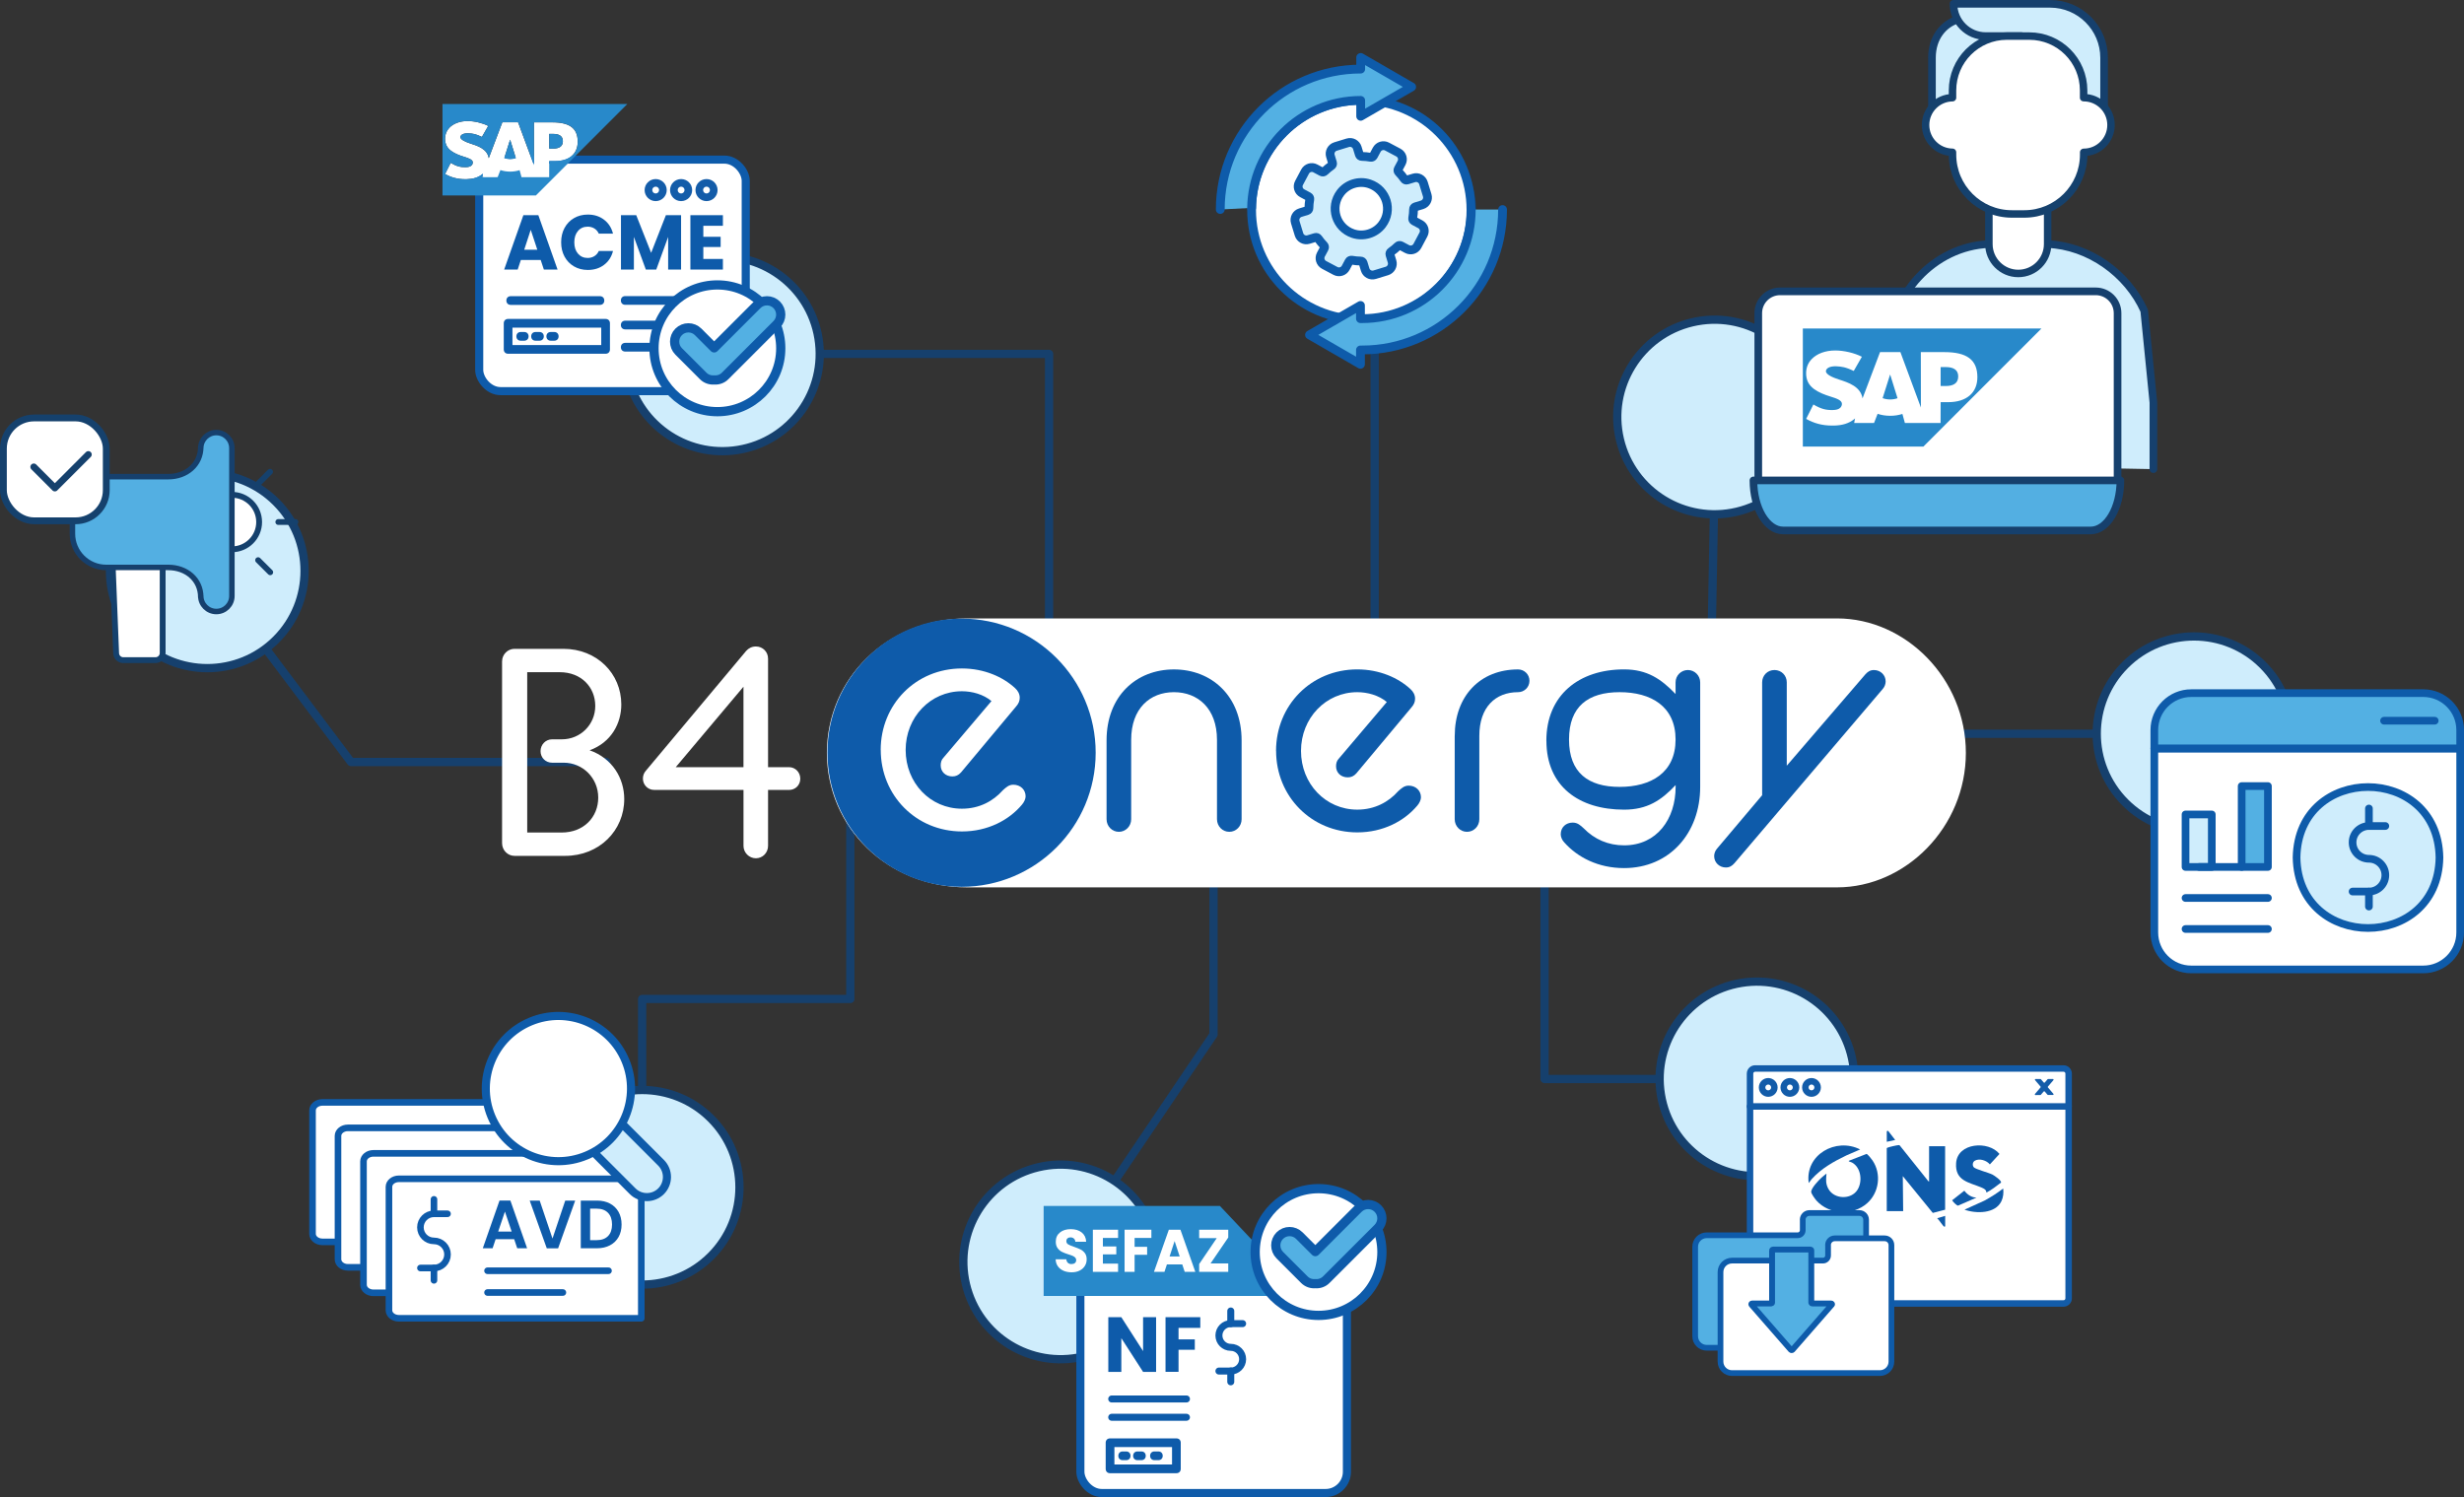 <svg xmlns="http://www.w3.org/2000/svg" id="Layer_2" viewBox="0 0 870.87 529.16"><rect x="0" y="0" width="870.87" height="529.16" fill="#333333" stroke="none"/><g id="Layer_1-2"><polyline points="545.9 309.12 545.9 381.39 603.04 381.39" style="fill:none; stroke:#16406d; stroke-linecap:round; stroke-linejoin:round; stroke-width:2.92px;"></polyline><line x1="641.36" y1="259.35" x2="757.54" y2="259.35" style="fill:#cfedfc; stroke:#16406d; stroke-linecap:round; stroke-linejoin:round; stroke-width:2.92px;"></line><line x1="606" y1="168.29" x2="605.08" y2="218.44" style="fill:none; stroke:#16406d; stroke-linecap:round; stroke-linejoin:round; stroke-width:2.92px;"></line><line x1="485.86" y1="249.6" x2="485.86" y2="92.74" style="fill:none; stroke:#16406d; stroke-linecap:round; stroke-linejoin:round; stroke-width:2.92px;"></line><polyline points="370.78 259.6 370.78 125.09 273.25 125.09" style="fill:none; stroke:#16406d; stroke-linecap:round; stroke-linejoin:round; stroke-width:2.92px;"></polyline><polyline points="214.25 269.35 124.05 269.35 73.26 201.78" style="fill:none; stroke:#16406d; stroke-linecap:round; stroke-linejoin:round; stroke-width:2.92px;"></polyline><polyline points="428.91 299.12 428.91 365.66 374.89 445.67" style="fill:none; stroke:#16406d; stroke-linecap:round; stroke-linejoin:round; stroke-width:2.92px;"></polyline><polyline points="300.53 287.7 300.53 353.1 226.96 353.1 226.96 421.77" style="fill:none; stroke:#16406d; stroke-linecap:round; stroke-linejoin:round; stroke-width:2.92px;"></polyline><circle cx="620.95" cy="381.39" r="34.39" transform="translate(-53.07 104.39) rotate(-9.22)" style="fill:#cfedfc; stroke:#16406d; stroke-linecap:round; stroke-linejoin:round; stroke-width:2.92px;"></circle><circle cx="226.96" cy="419.67" r="34.39" transform="translate(-230.27 283.4) rotate(-45)" style="fill:#cfedfc; stroke:#16406d; stroke-linecap:round; stroke-linejoin:round; stroke-width:2.92px;"></circle><circle cx="374.89" cy="446.03" r="34.39" transform="translate(-92.45 98.06) rotate(-13.28)" style="fill:#cfedfc; stroke:#16406d; stroke-linecap:round; stroke-linejoin:round; stroke-width:2.92px;"></circle><circle cx="775.45" cy="259.35" r="34.39" transform="translate(43.74 624.29) rotate(-45)" style="fill:#cfedfc; stroke:#16406d; stroke-linecap:round; stroke-linejoin:round; stroke-width:2.92px;"></circle><circle cx="73.26" cy="201.78" r="34.39" transform="translate(-121.22 110.9) rotate(-45)" style="fill:#cfedfc; stroke:#16406d; stroke-linecap:round; stroke-linejoin:round; stroke-width:2.92px;"></circle><circle cx="606" cy="147.37" r="34.39" transform="translate(-17.65 143.17) rotate(-13.28)" style="fill:#cfedfc; stroke:#16406d; stroke-linecap:round; stroke-linejoin:round; stroke-width:2.92px;"></circle><circle cx="485.86" cy="74.83" r="34.39" style="fill:#cfedfc; stroke:#16406d; stroke-linecap:round; stroke-linejoin:round; stroke-width:2.92px;"></circle><circle cx="255.33" cy="125.09" r="34.39" transform="translate(-16.74 42.52) rotate(-9.22)" style="fill:#cfedfc; stroke:#16406d; stroke-linecap:round; stroke-linejoin:round; stroke-width:2.92px;"></circle><rect x="381.85" y="445.9" width="94.2" height="81.83" rx="7.53" ry="7.53" style="fill:#fff; stroke:#0e5baa; stroke-linecap:round; stroke-linejoin:round; stroke-width:2.86px;"></rect><path d="M408.61,484.92h-4.6l-7.69-11.92v11.92h-4.6v-19.33h4.6l7.69,11.98v-11.98h4.6v19.33Z" style="fill:#0e5baa;"></path><path d="M424.23,465.59v3.77h-7.69v4.07h5.75v3.66h-5.75v7.82h-4.6v-19.33h12.28Z" style="fill:#0e5baa;"></path><line x1="392.92" y1="494.49" x2="419.34" y2="494.49" style="fill:#fff; stroke:#0e5baa; stroke-linecap:round; stroke-linejoin:round; stroke-width:2.47px;"></line><line x1="392.92" y1="500.96" x2="419.34" y2="500.96" style="fill:#fff; stroke:#0e5baa; stroke-linecap:round; stroke-linejoin:round; stroke-width:2.47px;"></line><path d="M439.19,467.86h-4.19c-2.31,0-4.19,1.87-4.19,4.19s1.88,4.19,4.19,4.19,4.19,1.87,4.19,4.19-1.88,4.19-4.19,4.19h-4.19" style="fill:none; stroke:#0e5baa; stroke-linecap:round; stroke-linejoin:round; stroke-width:2.47px;"></path><line x1="435" y1="488.43" x2="435" y2="484.61" style="fill:#fff; stroke:#0e5baa; stroke-linecap:round; stroke-linejoin:round; stroke-width:2.47px;"></line><line x1="435" y1="467.87" x2="435" y2="463.39" style="fill:#fff; stroke:#0e5baa; stroke-linecap:round; stroke-linejoin:round; stroke-width:2.47px;"></line><path d="M415.78,520.73h-23.45c-.92,0-1.54-.62-1.54-1.54v-9.23c0-.92.62-1.54,1.54-1.54h23.45c.92,0,1.54.62,1.54,1.54v9.23c0,.92-.62,1.54-1.54,1.54h0ZM393.87,517.65h20.37v-6.15h-20.37v6.15Z" style="fill:#0e5baa;"></path><path d="M398.03,516.12h-1.23c-.92,0-1.54-.62-1.54-1.54s.62-1.54,1.54-1.54h1.23c.92,0,1.54.62,1.54,1.54s-.62,1.54-1.54,1.54Z" style="fill:#0e5baa;"></path><path d="M403.41,516.12h-1.38c-.92,0-1.54-.62-1.54-1.54s.62-1.54,1.54-1.54h1.38c.92,0,1.54.62,1.54,1.54s-.62,1.54-1.54,1.54Z" style="fill:#0e5baa;"></path><path d="M409.41,516.12h-1.38c-.92,0-1.54-.62-1.54-1.54s.62-1.54,1.54-1.54h1.38c.92,0,1.54.62,1.54,1.54s-.62,1.54-1.54,1.54Z" style="fill:#0e5baa;"></path><polygon points="461.18 458.08 368.86 458.08 368.86 426.26 431.16 426.26 461.18 458.08" style="fill:#2889ca; fill-rule:evenodd;"></polygon><path d="M375.92,449.18c-.84-.35-1.52-.88-2.02-1.57-.5-.69-.77-1.53-.8-2.5h3.77c.06.55.24.97.56,1.26.32.29.73.44,1.24.44s.94-.12,1.24-.37.46-.59.46-1.03c0-.37-.12-.67-.36-.91-.24-.24-.54-.44-.89-.59-.35-.16-.85-.33-1.5-.53-.94-.3-1.71-.59-2.3-.89-.59-.3-1.11-.74-1.53-1.32-.43-.58-.64-1.34-.64-2.27,0-1.39.49-2.47,1.47-3.26.98-.79,2.26-1.18,3.83-1.18s2.89.39,3.87,1.18c.98.79,1.51,1.88,1.57,3.28h-3.83c-.03-.48-.2-.86-.52-1.14-.32-.28-.73-.41-1.22-.41-.43,0-.77.12-1.04.35-.26.23-.39.57-.39,1.01,0,.48.22.86.66,1.12.44.27,1.13.56,2.07.87.94.33,1.7.64,2.29.93s1.09.73,1.52,1.29c.43.57.64,1.3.64,2.19s-.21,1.62-.63,2.31c-.42.69-1.03,1.25-1.83,1.66-.8.41-1.75.62-2.84.62s-2.02-.18-2.86-.53Z" style="fill:#fff;"></path><path d="M389.8,437.57v3.01h4.74v2.8h-4.74v3.27h5.37v2.91h-8.91v-14.9h8.91v2.91h-5.37Z" style="fill:#fff;"></path><path d="M406.94,434.66v2.91h-5.93v3.14h4.43v2.82h-4.43v6.03h-3.54v-14.9h9.47Z" style="fill:#fff;"></path><path d="M417.86,446.93h-5.43l-.87,2.63h-3.71l5.26-14.9h4.1l5.26,14.9h-3.75l-.87-2.63ZM416.95,444.13l-1.8-5.45-1.78,5.45h3.58Z" style="fill:#fff;"></path><path d="M427.85,446.59h6.26v2.97h-10.28v-2.76l6.22-9.17h-6.22v-2.97h10.28v2.76l-6.26,9.17Z" style="fill:#fff;"></path><circle cx="466.02" cy="442.55" r="22.4" style="fill:#fff; stroke:#0e5baa; stroke-linecap:round; stroke-linejoin:round; stroke-width:3.26px;"></circle><path d="M486.99,427.19h0c-1.91-1.91-4.99-1.91-6.9,0l-15.21,15.21-5.65-5.65c-1.91-1.91-4.99-1.91-6.9,0-1.9,1.9-1.9,4.99,0,6.9l8.69,8.69c1.06,1.06,2.48,1.51,3.86,1.39,1.38.12,2.8-.33,3.86-1.39l18.25-18.25c1.9-1.91,1.9-4.99,0-6.9Z" style="fill:#53b0e3; stroke:#0e5baa; stroke-linecap:round; stroke-linejoin:round; stroke-width:3.26px;"></path><path d="M199.65,438.96h-85.69c-1.93,0-3.5-1.27-3.5-2.84v-43.62c0-1.57,1.57-2.84,3.5-2.84h82.19c1.93,0,3.5,1.27,3.5,2.84v46.46Z" style="fill:#fff; stroke:#0e5baa; stroke-linecap:round; stroke-linejoin:round; stroke-width:2.33px;"></path><path d="M208.65,447.96h-85.69c-1.93,0-3.5-1.27-3.5-2.84v-43.62c0-1.57,1.57-2.84,3.5-2.84h82.19c1.93,0,3.5,1.27,3.5,2.84v46.46Z" style="fill:#fff; stroke:#0e5baa; stroke-linecap:round; stroke-linejoin:round; stroke-width:2.33px;"></path><path d="M217.66,456.97h-85.69c-1.93,0-3.5-1.27-3.5-2.84v-43.62c0-1.57,1.57-2.84,3.5-2.84h82.19c1.93,0,3.5,1.27,3.5,2.84v46.46Z" style="fill:#fff; stroke:#0e5baa; stroke-linecap:round; stroke-linejoin:round; stroke-width:2.33px;"></path><path d="M226.66,465.97h-85.69c-1.93,0-3.5-1.27-3.5-2.84v-43.62c0-1.57,1.57-2.84,3.5-2.84h82.19c1.93,0,3.5,1.27,3.5,2.84v46.46Z" style="fill:#fff; stroke:#0e5baa; stroke-linecap:round; stroke-linejoin:round; stroke-width:2.33px;"></path><path d="M172.31,449.17h42.76" style="fill:none; stroke:#0e5baa; stroke-linecap:round; stroke-linejoin:round; stroke-width:2.33px;"></path><path d="M172.31,456.86h26.63" style="fill:none; stroke:#0e5baa; stroke-linecap:round; stroke-linejoin:round; stroke-width:2.33px;"></path><path d="M158.17,429.04h-4.79c-2.64,0-4.79,2.14-4.79,4.79s2.14,4.79,4.79,4.79,4.79,2.14,4.79,4.79-2.14,4.79-4.79,4.79h-4.79" style="fill:none; stroke:#0e5baa; stroke-linecap:round; stroke-linejoin:round; stroke-width:2.33px;"></path><line x1="153.38" y1="452.56" x2="153.38" y2="448.19" style="fill:none; stroke:#0e5baa; stroke-linecap:round; stroke-linejoin:round; stroke-width:2.33px;"></line><line x1="153.38" y1="429.04" x2="153.38" y2="423.93" style="fill:none; stroke:#0e5baa; stroke-linecap:round; stroke-linejoin:round; stroke-width:2.33px;"></line><path d="M181.73,438.01h-6.55l-1.08,3.21h-3.46l5.91-16.87h3.84l5.91,16.87h-3.49l-1.08-3.21ZM180.84,435.31l-2.38-7.05-2.38,7.05h4.76Z" style="fill:#0e5baa;"></path><path d="M203.29,424.38l-6.03,16.85h-4.01l-6.03-16.85h3.53l4.52,13.4,4.5-13.4h3.51Z" style="fill:#0e5baa;"></path><path d="M215.58,425.41c1.31.69,2.32,1.68,3.04,2.96.71,1.28,1.07,2.76,1.07,4.45s-.36,3.17-1.07,4.43c-.71,1.26-1.73,2.24-3.04,2.93s-2.83,1.04-4.56,1.04h-5.75v-16.85h5.75c1.73,0,3.25.35,4.56,1.04ZM214.91,436.9c.94-.97,1.41-2.33,1.41-4.08s-.47-3.13-1.41-4.11c-.94-.99-2.28-1.49-4.01-1.49h-2.33v11.13h2.33c1.73,0,3.06-.48,4.01-1.45Z" style="fill:#0e5baa;"></path><path d="M200.88,398.34l10.05-10.05,22.72,22.72c2.77,2.77,2.77,7.27,0,10.05h0c-2.77,2.77-7.27,2.77-10.05,0l-22.72-22.72Z" style="fill:#cfedfc; stroke:#0e5baa; stroke-linecap:round; stroke-linejoin:round; stroke-width:2.86px;"></path><circle cx="197.36" cy="384.77" r="25.66" transform="translate(-132.22 104.82) rotate(-22.5)" style="fill:#fff; stroke:#0e5baa; stroke-linecap:round; stroke-linejoin:round; stroke-width:2.86px;"></circle><circle cx="481.13" cy="74.21" r="38.77" style="fill:#fff; stroke:#0e5baa; stroke-linecap:round; stroke-linejoin:round; stroke-width:3.11px;"></circle><path d="M520,74.06c0,5.32-1.08,10.39-3.04,15-1.95,4.61-4.78,8.77-8.27,12.26-3.49,3.49-7.65,6.32-12.26,8.27-4.61,1.95-9.68,3.04-15,3.04-.26,0-.34,0-.59,0v-4.66l-18.01,10.4,18.01,10.4v-5.07h.59c6.85,0,13.38-1.39,19.32-3.9,5.94-2.51,11.28-6.15,15.77-10.64,4.49-4.49,8.12-9.84,10.64-15.77,2.51-5.94,3.9-12.47,3.9-19.32" style="fill:#53b0e3; stroke:#0e5baa; stroke-linecap:round; stroke-linejoin:round; stroke-width:3.11px;"></path><path d="M442.36,73.48c.08-5.1,1.15-9.97,3.03-14.42,1.95-4.61,4.78-8.77,8.27-12.26,3.49-3.49,7.65-6.32,12.26-8.27,4.61-1.95,9.68-3.04,15-3.04v5.62l18.01-10.4-18.01-10.4v4.11c-6.85,0-13.38,1.39-19.32,3.9-5.94,2.51-11.28,6.15-15.77,10.64-4.49,4.49-8.12,9.84-10.64,15.77-2.51,5.94-3.9,12.47-3.9,19.32" style="fill:#53b0e3; stroke:#0e5baa; stroke-linecap:round; stroke-linejoin:round; stroke-width:3.11px;"></path><path d="M461.26,60.65l-2.13,4.01c-.7,1.31-.2,2.94,1.12,3.64l2.21,1.18c.35.19.53.58.46.97-.19,1.04-.29,2.08-.3,3.12,0,.4-.25.75-.64.87l-2.4.73c-1.42.44-2.22,1.94-1.79,3.36l1.33,4.35c.44,1.42,1.94,2.22,3.36,1.79l2.4-.73c.38-.12.79.03,1.01.36.59.86,1.26,1.66,1.99,2.42.28.29.35.71.16,1.06l-1.18,2.21c-.7,1.31-.2,2.94,1.12,3.64l4.01,2.13c1.31.7,2.94.2,3.64-1.12l1.18-2.21c.19-.35.58-.53.97-.46,1.04.19,2.08.29,3.12.3.4,0,.75.25.87.64l.73,2.4c.44,1.42,1.94,2.22,3.36,1.79l4.35-1.33c1.42-.44,2.22-1.94,1.79-3.36l-.73-2.4c-.12-.38.03-.79.36-1.01.86-.59,1.66-1.26,2.42-1.99.29-.28.71-.35,1.06-.16l2.21,1.18c1.31.7,2.94.2,3.64-1.12l2.13-4.01c.7-1.31.2-2.94-1.12-3.64l-2.21-1.18c-.35-.19-.53-.58-.46-.97.19-1.04.29-2.08.3-3.12,0-.4.25-.75.64-.87l2.4-.73c1.42-.44,2.22-1.94,1.79-3.36l-1.33-4.35c-.44-1.42-1.94-2.22-3.36-1.79l-2.4.73c-.38.12-.79-.03-1.01-.36-.59-.86-1.26-1.66-1.99-2.42-.28-.29-.35-.71-.16-1.06l1.18-2.21c.7-1.31.2-2.94-1.12-3.64l-4.01-2.13c-1.31-.7-2.94-.2-3.64,1.12l-1.18,2.21c-.19.35-.58.53-.97.46-1.04-.19-2.08-.29-3.12-.3-.4,0-.75-.25-.87-.64l-.73-2.4c-.44-1.42-1.94-2.22-3.36-1.79l-4.35,1.33c-1.42.44-2.22,1.94-1.79,3.36l.73,2.4c.12.38-.03.79-.36,1.01-.86.59-1.66,1.26-2.42,1.99-.29.28-.71.35-1.06.16l-2.21-1.18c-1.31-.7-2.94-.2-3.64,1.12Z" style="fill:#cfedfc; stroke:#0e5baa; stroke-linecap:round; stroke-linejoin:round; stroke-width:3.11px;"></path><path d="M484.02,64.98c6.08,2.05,8.32,9.35,4.43,14.46-2.36,3.09-6.54,4.37-10.22,3.13-6.08-2.05-8.32-9.35-4.43-14.46,2.36-3.09,6.54-4.37,10.22-3.13Z" style="fill:#fff; stroke:#0e5baa; stroke-linecap:round; stroke-linejoin:round; stroke-width:3.11px;"></path><path d="M57.49,195.52v35.3c0,1.39-1.13,2.52-2.52,2.52h-11.4c-1.31,0-2.4-1.01-2.51-2.31l-1.41-35.53" style="fill:#fff; stroke:#15416d; stroke-linecap:round; stroke-linejoin:round; stroke-width:2.06px;"></path><path d="M81.96,174.9c5.32,0,9.63,4.31,9.63,9.63s-4.31,9.63-9.63,9.63" style="fill:#fff; stroke:#15416d; stroke-linecap:round; stroke-linejoin:round; stroke-width:2.06px;"></path><line x1="98.37" y1="184.51" x2="104.41" y2="184.5" style="fill:none; stroke:#15416d; stroke-linecap:round; stroke-linejoin:round; stroke-width:2.06px;"></line><line x1="91.23" y1="198" x2="95.51" y2="202.27" style="fill:none; stroke:#15416d; stroke-linecap:round; stroke-linejoin:round; stroke-width:2.06px;"></line><line x1="95.45" y1="166.76" x2="91.18" y2="171.04" style="fill:none; stroke:#15416d; stroke-linecap:round; stroke-linejoin:round; stroke-width:2.06px;"></line><path d="M76.46,152.9c-3.04,0-5.5,2.46-5.5,5.5v-.46c0,6.33-5.13,10.54-11.46,10.54h-21.98c-6.58,0-11.92,5.34-11.92,11.92v8.25c0,6.58,5.34,11.92,11.92,11.92h21.98c6.33,0,11.46,4.21,11.46,10.54v-.46c0,3.04,2.46,5.5,5.5,5.5s5.5-2.46,5.5-5.5v-52.25c0-3.04-2.46-5.5-5.5-5.5Z" style="fill:#53afe2; stroke:#16406d; stroke-linecap:round; stroke-linejoin:round; stroke-width:1.94px;"></path><rect x="1.2" y="147.73" width="36.36" height="36.36" rx="10.84" ry="10.84" style="fill:#fff; stroke:#15416d; stroke-linecap:round; stroke-linejoin:round; stroke-width:2.41px;"></rect><polyline points="11.94 165.04 19.39 172.49 31.22 160.66" style="fill:#fff; stroke:#15416d; stroke-linecap:round; stroke-linejoin:round; stroke-width:2.41px;"></polyline><rect x="169.37" y="56.42" width="94.2" height="81.83" rx="7.53" ry="7.53" style="fill:#fff; stroke:#0e5baa; stroke-linecap:round; stroke-linejoin:round; stroke-width:2.86px;"></rect><path d="M212.04,107.77h-31.53c-.92,0-1.54-.62-1.54-1.54s.62-1.54,1.54-1.54h31.53c.92,0,1.54.62,1.54,1.54s-.62,1.54-1.54,1.54Z" style="fill:#0e5baa;"></path><path d="M214.04,125.04h-34.45c-.92,0-1.54-.62-1.54-1.54v-9.23c0-.92.62-1.54,1.54-1.54h34.45c.92,0,1.54.62,1.54,1.54v9.23c0,.92-.62,1.54-1.54,1.54h0ZM181.12,121.97h31.38v-6.15h-31.38v6.15Z" style="fill:#0e5baa;"></path><path d="M249.28,107.74h-28.3c-.92,0-1.54-.62-1.54-1.54s.62-1.54,1.54-1.54h28.3c.92,0,1.54.62,1.54,1.54s-.62,1.54-1.54,1.54h0Z" style="fill:#0e5baa;"></path><path d="M249.28,116.43h-28.3c-.92,0-1.54-.62-1.54-1.54s.62-1.54,1.54-1.54h28.3c.92,0,1.54.62,1.54,1.54s-.62,1.54-1.54,1.54h0Z" style="fill:#0e5baa;"></path><path d="M249.28,124.27h-28.3c-.92,0-1.54-.62-1.54-1.54s.62-1.54,1.54-1.54h28.3c.92,0,1.54.62,1.54,1.54s-.62,1.54-1.54,1.54h0Z" style="fill:#0e5baa;"></path><path d="M185.28,120.43h-1.23c-.92,0-1.54-.62-1.54-1.54s.62-1.54,1.54-1.54h1.23c.92,0,1.54.62,1.54,1.54s-.62,1.54-1.54,1.54Z" style="fill:#0e5baa;"></path><path d="M190.66,120.43h-1.38c-.92,0-1.54-.62-1.54-1.54s.62-1.54,1.54-1.54h1.38c.92,0,1.54.62,1.54,1.54s-.62,1.54-1.54,1.54Z" style="fill:#0e5baa;"></path><path d="M195.89,120.43h-1.23c-.92,0-1.54-.62-1.54-1.54s.62-1.54,1.54-1.54h1.23c.92,0,1.54.62,1.54,1.54s-.62,1.54-1.54,1.54Z" style="fill:#0e5baa;"></path><path d="M191.09,91.89h-7l-1.12,3.39h-4.78l6.79-19.22h5.29l6.79,19.22h-4.84l-1.12-3.39ZM189.91,88.27l-2.33-7.04-2.3,7.04h4.62Z" style="fill:#0e5baa;"></path><path d="M199.53,80.57c.8-1.49,1.92-2.65,3.35-3.48,1.43-.83,3.06-1.25,4.88-1.25,2.23,0,4.13.6,5.72,1.81,1.59,1.2,2.65,2.85,3.18,4.93h-5.02c-.37-.8-.9-1.41-1.59-1.83-.69-.42-1.47-.63-2.34-.63-1.41,0-2.55.5-3.42,1.51-.87,1-1.31,2.35-1.31,4.02s.44,3.02,1.31,4.02c.87,1,2.01,1.51,3.42,1.51.87,0,1.65-.21,2.34-.63.69-.42,1.22-1.03,1.59-1.83h5.02c-.53,2.08-1.59,3.72-3.18,4.91-1.59,1.2-3.49,1.79-5.72,1.79-1.82,0-3.44-.41-4.88-1.25-1.43-.83-2.55-1.99-3.35-3.46-.8-1.48-1.2-3.17-1.2-5.07s.4-3.59,1.2-5.08Z" style="fill:#0e5baa;"></path><path d="M240.72,76.06v19.22h-4.57v-11.53l-4.2,11.53h-3.69l-4.22-11.55v11.55h-4.57v-19.22h5.4l5.27,13.31,5.21-13.31h5.37Z" style="fill:#0e5baa;"></path><path d="M248.58,79.81v3.89h6.12v3.61h-6.12v4.22h6.92v3.75h-11.49v-19.22h11.49v3.75h-6.92Z" style="fill:#0e5baa;"></path><path d="M231.74,71.09c-2.15,0-3.91-1.75-3.91-3.9s1.75-3.9,3.91-3.9,3.91,1.75,3.91,3.9-1.75,3.9-3.91,3.9ZM231.74,65.97c-.67,0-1.21.54-1.21,1.21s.54,1.21,1.21,1.21,1.21-.54,1.21-1.21-.54-1.21-1.21-1.21Z" style="fill:#135ca9;"></path><path d="M240.73,71.09c-2.15,0-3.91-1.75-3.91-3.9s1.75-3.9,3.91-3.9,3.91,1.75,3.91,3.9-1.75,3.9-3.91,3.9ZM240.73,65.97c-.67,0-1.21.54-1.21,1.21s.54,1.21,1.21,1.21,1.21-.54,1.21-1.21-.54-1.21-1.21-1.21Z" style="fill:#135ca9;"></path><path d="M249.71,71.09c-2.15,0-3.91-1.75-3.91-3.9s1.75-3.9,3.91-3.9,3.91,1.75,3.91,3.9-1.75,3.9-3.91,3.9ZM249.71,65.97c-.67,0-1.21.54-1.21,1.21s.54,1.21,1.21,1.21,1.21-.54,1.21-1.21-.54-1.21-1.21-1.21Z" style="fill:#135ca9;"></path><path d="M195.16,43.24h-6.45l.02,15.17-5.62-15.18h-5.57l-4.8,12.68c-.51-3.23-3.85-4.34-6.47-5.17-1.73-.56-3.57-1.38-3.55-2.28.01-.74.98-1.43,2.91-1.33,1.29.07,2.43.17,4.7,1.27l2.23-3.89c-2.07-1.05-4.93-1.72-7.28-1.72h-.01c-2.74,0-5.02.89-6.43,2.35-.99,1.02-1.52,2.32-1.54,3.75-.04,1.97.69,3.37,2.21,4.49,1.28.94,2.93,1.55,4.37,2,1.78.55,3.24,1.03,3.22,2.06-.01.37-.15.72-.42,1-.45.46-1.13.63-2.07.65-1.82.04-3.17-.25-5.32-1.52l-1.99,3.94c2.15,1.22,4.43,1.84,7.02,1.84h.58c2.26-.05,4.09-.59,5.54-1.76.08-.07.16-.13.24-.2l-.24,1.26,5.44-.02.98-2.5c1.03.35,2.19.54,3.43.54s2.34-.18,3.35-.51l.68,2.47h9.77s.02-5.69.02-5.69h2.08c5.02,0,7.99-2.56,7.99-6.84,0-4.77-2.89-6.85-9.03-6.85ZM180.3,56.21c-.75,0-1.45-.13-2.06-.36l2.04-6.43h.04l2,6.45c-.6.22-1.29.34-2.02.34ZM195.54,52.51h-1.42v-5.18h1.42c1.89,0,3.4.63,3.4,2.56,0,2-1.51,2.63-3.4,2.63Z" style="fill:#fff; fill-rule:evenodd;"></path><path d="M180.31,49.42l2,6.45c-.6.22-1.29.34-2.02.34s-1.45-.13-2.06-.36l2.04-6.43h.04Z" style="fill:#2889ca; fill-rule:evenodd;"></path><path d="M198.93,49.89c0,2-1.51,2.63-3.4,2.63h-1.42v-5.18h1.42c1.89,0,3.4.63,3.4,2.56Z" style="fill:#2889ca; fill-rule:evenodd;"></path><path d="M156.39,36.77v32.32h33.01l32.31-32.32h-65.32ZM196.2,56.93h-2.08l-.02,5.7h-9.77s-.68-2.48-.68-2.48c-1.01.33-2.14.51-3.35.51s-2.41-.19-3.43-.54l-.98,2.5-5.44.02.24-1.26c-.08.07-.15.14-.24.2-1.45,1.17-3.29,1.71-5.54,1.75h-.58c-2.59,0-4.87-.61-7.02-1.83l1.99-3.94c2.15,1.27,3.5,1.56,5.32,1.52.94-.02,1.63-.19,2.07-.65.27-.28.41-.63.42-1,.02-1.02-1.44-1.5-3.22-2.06-1.45-.45-3.09-1.06-4.37-2-1.52-1.12-2.24-2.52-2.21-4.49.02-1.43.55-2.73,1.54-3.75,1.41-1.46,3.69-2.35,6.43-2.35h.01c2.35,0,5.21.67,7.28,1.72l-2.23,3.89c-2.27-1.1-3.41-1.2-4.7-1.27-1.93-.1-2.9.59-2.91,1.33-.02.9,1.82,1.72,3.55,2.28,2.62.83,5.96,1.95,6.47,5.17l4.8-12.68h5.57l5.62,15.18-.02-15.17h6.45c6.14,0,9.03,2.08,9.03,6.85,0,4.29-2.97,6.84-7.99,6.84Z" style="fill:#2889ca; fill-rule:evenodd;"></path><circle cx="253.55" cy="123.11" r="22.4" style="fill:#fff; stroke:#0e5baa; stroke-linecap:round; stroke-linejoin:round; stroke-width:3.26px;"></circle><path d="M274.52,107.75h0c-1.91-1.91-4.99-1.91-6.9,0l-15.21,15.21-5.65-5.65c-1.91-1.91-4.99-1.91-6.9,0-1.9,1.9-1.9,4.99,0,6.9l8.69,8.69c1.06,1.06,2.48,1.51,3.86,1.39,1.38.12,2.8-.33,3.86-1.39l18.25-18.25c1.9-1.91,1.9-4.99,0-6.9Z" style="fill:#53b0e3; stroke:#0e5baa; stroke-linecap:round; stroke-linejoin:round; stroke-width:3.26px;"></path><rect x="618.28" y="377.57" width="113.48" height="83.47" rx="1.79" ry="1.79" style="fill:#fff;"></rect><path d="M725.58,381.39h-1.7c-.07,0-.14.03-.19.09l-.98,1.15c-.1.12-.28.12-.38,0l-.98-1.15c-.05-.06-.12-.09-.19-.09h-1.7c-.21,0-.33.25-.19.41l1.93,2.26c.08.09.08.23,0,.32l-1.96,2.29c-.14.16-.02.41.19.41l1.72-.03c.07,0,.14-.03.18-.09l.98-1.15c.1-.12.28-.12.38,0l.98,1.15c.05.06.12.09.19.09h1.7c.21,0,.33-.25.19-.41l-1.93-2.26c-.08-.09-.08-.23,0-.32l1.93-2.26c.14-.16.02-.41-.19-.41Z" style="fill:#135ca9;"></path><path d="M731.12,392.25h-112.61c-.63,0-1.15-.51-1.15-1.15s.51-1.15,1.15-1.15h112.61c.63,0,1.15.51,1.15,1.15s-.51,1.15-1.15,1.15Z" style="fill:#135ca9;"></path><path d="M729.32,461.88h-108.98c-1.63,0-2.96-1.33-2.96-2.96v-79.43c0-1.63,1.33-2.96,2.96-2.96h108.98c1.63,0,2.96,1.33,2.96,2.96v79.43c0,1.63-1.33,2.96-2.96,2.96ZM620.34,378.82c-.37,0-.67.3-.67.67v79.43c0,.37.3.67.67.67h108.98c.37,0,.67-.3.67-.67v-79.43c0-.37-.3-.67-.67-.67h-108.98Z" style="fill:#135ca9;"></path><path d="M624.96,387.69c-1.83,0-3.32-1.49-3.32-3.32s1.49-3.32,3.32-3.32,3.32,1.49,3.32,3.32-1.49,3.32-3.32,3.32ZM624.96,383.34c-.57,0-1.03.46-1.03,1.03s.46,1.03,1.03,1.03,1.03-.46,1.03-1.03-.46-1.03-1.03-1.03Z" style="fill:#135ca9;"></path><path d="M632.61,387.69c-1.83,0-3.32-1.49-3.32-3.32s1.49-3.32,3.32-3.32,3.32,1.49,3.32,3.32-1.49,3.32-3.32,3.32ZM632.61,383.34c-.57,0-1.03.46-1.03,1.03s.46,1.03,1.03,1.03,1.03-.46,1.03-1.03-.46-1.03-1.03-1.03Z" style="fill:#135ca9;"></path><path d="M640.25,387.69c-1.83,0-3.32-1.49-3.32-3.32s1.49-3.32,3.32-3.32,3.32,1.49,3.32,3.32-1.49,3.32-3.32,3.32ZM640.25,383.34c-.57,0-1.03.46-1.03,1.03s.46,1.03,1.03,1.03,1.03-.46,1.03-1.03-.46-1.03-1.03-1.03Z" style="fill:#135ca9;"></path><path d="M681.82,417.65l-.3-.16-10.08-12.61c-.19-.18-.39-.11-.62-.09-.57.04-3.04.61-3.56.83-.15.06-.31.08-.41.23v22.25h5.8l-.13-12.38,10.6,13.01,4.36-1.14v-22.44h-5.67v12.51Z" style="fill:#0e5baa;"></path><path d="M659.99,408.02c-.1-.07-.17-.13-.3-.14l-6.24,2.42c-.06.33.05.2.18.27.27.14.66.2.94.35,3.21,1.75,3.78,6.66,1.95,9.61-2.24,3.61-8.28,3.43-10.32-.34-.94-1.74-.84-3.12-.68-4.98,0-.1.16-.39-.14-.26-.13.06-1.39,1.15-1.62,1.35-.98.88-3.69,3.72-3.61,5.02.04.68,1.37,2.5,1.86,3.05,4.49,5.02,12.83,5.4,17.87.97,4.27-3.76,5.16-10.37,1.96-15.12-.34-.51-1.42-1.86-1.88-2.18Z" style="fill:#0e5baa;"></path><path d="M700.3,419.74c.84.36,1.71.72,1.77,1.78,1.83-.89,3.49-2.26,5.14-3.5.38-.66-2.42-2.55-2.99-2.84-1.32-.68-6.02-1.89-6.62-2.6-.57-.67-.42-1.84.38-2.31,1.61-.93,4.2-.09,5.31,1.31l3.4-3.7c-3.89-4.79-14.85-4-15.33,3.24-.42,6.34,4.56,6.77,8.94,8.61Z" style="fill:#0e5baa;"></path><path d="M652.63,408.38l4.82-2.08c-8.54-4.36-19.58,1.85-18.18,11.86l1.09-1.42c3.38-3.74,7.77-6.21,12.27-8.36Z" style="fill:#0e5baa;"></path><path d="M708,420.1c-2.09,1.61-4.3,3.02-6.62,4.28l-7.05,3.2c4.05,1.46,10.91,1.5,13.05-3.01.66-1.38.81-2.97.62-4.47Z" style="fill:#0e5baa;"></path><path d="M694.27,420.87l-4.31,3.39c.25.51,1.63,1.92,2.1,1.89l6.52-2.84c-1.75,0-3.31-1.1-4.32-2.45Z" style="fill:#0e5baa;"></path><path d="M667.38,399.78c-.15-.14-.47-.04-.52.13v3.68l2.97-.65-2.45-3.16Z" style="fill:#0e5baa;"></path><path d="M687.17,433.6c.06.01.21-.13.33-.09v-3.74l-2.83.84c.51.35,2.14,2.93,2.51,2.99Z" style="fill:#0e5baa;"></path><path d="M637.16,431.14v3.69c0,.99-.81,1.8-1.8,1.8h-32.15c-2.25,0-4.07,1.82-4.07,4.07v31.62c0,2.25,1.82,4.07,4.07,4.07h52.27c2.25,0,4.07-1.82,4.07-4.07v-41.18c0-1.31-1.06-2.38-2.38-2.38h-17.65c-1.31,0-2.38,1.06-2.38,2.38Z" style="fill:#53b0e3; stroke:#0e5baa; stroke-linecap:round; stroke-linejoin:round; stroke-width:2.02px;"></path><path d="M646.11,440.09v3.69c0,.99-.81,1.8-1.8,1.8h-32.15c-2.25,0-4.07,1.82-4.07,4.07v31.62c0,2.25,1.82,4.07,4.07,4.07h52.27c2.25,0,4.07-1.82,4.07-4.07v-41.18c0-1.31-1.06-2.38-2.38-2.38h-17.65c-1.31,0-2.38,1.06-2.38,2.38Z" style="fill:#fff; stroke:#0e5baa; stroke-linecap:round; stroke-linejoin:round; stroke-width:2.02px;"></path><path d="M647.44,461.16l-13.92,15.96c-.14.15-.42.15-.56,0l-13.92-15.96c-.17-.18,0-.43.28-.43h6.65c.19,0,.35-.12.35-.27v-18.52c0-.15.15-.27.35-.27h13.16c.19,0,.35.12.35.27v18.52c0,.15.15.27.35.27h6.65c.28,0,.45.25.28.43Z" style="fill:#53b0e3; stroke:#0e5baa; stroke-linecap:round; stroke-linejoin:round; stroke-width:2.07px;"></path><path d="M761.42,264.61v64.99c0,7.22,5.84,13.06,13.06,13.06h81.98c7.21,0,13.06-5.84,13.06-13.06v-64.99h-108.1Z" style="fill:#fff; stroke:#0e5baa; stroke-linecap:round; stroke-linejoin:round; stroke-width:2.71px;"></path><path d="M761.42,264.51v-6.45c0-7.22,5.84-13.06,13.06-13.06h81.98c7.21,0,13.06,5.84,13.06,13.06v6.45" style="fill:#53b0e3; stroke:#0e5baa; stroke-linecap:round; stroke-linejoin:round; stroke-width:2.71px;"></path><line x1="869.52" y1="264.51" x2="761.42" y2="264.51" style="fill:#fff; stroke:#0e5baa; stroke-linecap:round; stroke-linejoin:round; stroke-width:2.71px;"></line><line x1="860.52" y1="254.75" x2="842.61" y2="254.75" style="fill:#53b0e3; stroke:#0e5baa; stroke-linecap:round; stroke-linejoin:round; stroke-width:2.71px;"></line><rect x="772.45" y="287.88" width="9.28" height="18.56" style="fill:#cfedfc; stroke:#0e5baa; stroke-linecap:round; stroke-linejoin:round; stroke-width:2.71px;"></rect><rect x="792.29" y="277.85" width="9.28" height="28.59" style="fill:#53b0e3; stroke:#0e5baa; stroke-linecap:round; stroke-linejoin:round; stroke-width:2.71px;"></rect><line x1="777.26" y1="306.44" x2="792.29" y2="306.44" style="fill:#cfedfc; stroke:#0e5baa; stroke-linecap:round; stroke-linejoin:round; stroke-width:2.71px;"></line><line x1="772.45" y1="317.41" x2="801.57" y2="317.41" style="fill:#cfedfc; stroke:#0e5baa; stroke-linecap:round; stroke-linejoin:round; stroke-width:2.71px;"></line><line x1="772.45" y1="328.37" x2="801.57" y2="328.37" style="fill:#cfedfc; stroke:#0e5baa; stroke-linecap:round; stroke-linejoin:round; stroke-width:2.71px;"></line><path d="M811.69,303.11c.57,33.22,49.95,33.21,50.51,0-.57-33.22-49.95-33.21-50.51,0Z" style="fill:#cfedfc; stroke:#0e5baa; stroke-linecap:round; stroke-linejoin:round; stroke-width:2.71px;"></path><path d="M843.07,291.97h-5.79c-3.2,0-5.79,2.59-5.79,5.79s2.59,5.79,5.79,5.79,5.79,2.59,5.79,5.79-2.59,5.79-5.79,5.79h-5.79" style="fill:none; stroke:#0e5baa; stroke-linecap:round; stroke-linejoin:round; stroke-width:2.71px;"></path><line x1="837.27" y1="320.44" x2="837.27" y2="315.14" style="fill:none; stroke:#0e5baa; stroke-linecap:round; stroke-linejoin:round; stroke-width:2.71px;"></line><line x1="837.27" y1="291.97" x2="837.27" y2="285.78" style="fill:none; stroke:#0e5baa; stroke-linecap:round; stroke-linejoin:round; stroke-width:2.71px;"></line><path d="M761.09,165.82v-23.53l-3.24-32.46c-5.91-13.16-19.54-22.95-34.14-23.55h-20.76c-19.46.79-35.16,17.95-35.16,37.6v40.21" style="fill:#cfedfc; stroke:#16406d; stroke-linecap:round; stroke-linejoin:round; stroke-width:2.7px;"></path><path d="M691.89,6.93c-5.14,1.62-9.06,6.49-9.06,13.45v17.4l60.84.19v-17.53c0-10.54-8.55-19.09-19.09-19.09h-34.15c0,6.3,5.11,11.41,11.41,11.41h12.68" style="fill:#cfedfc; stroke:#16406d; stroke-linecap:round; stroke-linejoin:round; stroke-width:2.7px;"></path><path d="M723.71,73.91v12.37c0,5.73-4.65,10.38-10.38,10.38s-10.38-4.65-10.38-10.38v-12.32" style="fill:#fff; stroke:#15416d; stroke-linecap:round; stroke-linejoin:round; stroke-width:2.64px;"></path><path d="M736.43,34.52v-2.56c0-10.61-8.6-19.21-19.21-19.21h-7.92c-10.61,0-19.21,8.6-19.21,19.21v2.57c-5.27.07-9.52,4.36-9.52,9.65s4.25,9.58,9.52,9.65v.79c0,11.6,9.4,21,21,21h4.36c11.6,0,21-9.4,21-21v-.78c5.33,0,9.66-4.32,9.66-9.66s-4.32-9.66-9.66-9.66Z" style="fill:#fff; stroke:#15416d; stroke-linecap:round; stroke-linejoin:round; stroke-width:2.64px;"></path><line x1="742.84" y1="156.51" x2="742.84" y2="117.5" style="fill:none; stroke:#15416d; stroke-linecap:round; stroke-linejoin:round; stroke-width:2.64px;"></line><path d="M748.43,110.7v66.14h-126.99v-66.14c0-4.26,3.45-7.72,7.72-7.72h111.55c4.26,0,7.72,3.45,7.72,7.72Z" style="fill:#fff; stroke:#16406d; stroke-linecap:round; stroke-linejoin:round; stroke-width:2.7px;"></path><path d="M738.94,187.5h-108.72c-5.8,0-10.49-7.92-10.49-17.69h129.7c0,9.77-4.69,17.69-10.49,17.69Z" style="fill:#53afe2; stroke:#16406d; stroke-linecap:round; stroke-linejoin:round; stroke-width:2.7px;"></path><path d="M687.24,124.46h-8.33l.03,19.59-7.25-19.6h-7.19l-6.19,16.37c-.66-4.16-4.96-5.6-8.35-6.68-2.24-.72-4.61-1.78-4.59-2.94.02-.96,1.27-1.85,3.76-1.72,1.67.09,3.14.22,6.07,1.64l2.88-5.02c-2.67-1.36-6.37-2.22-9.4-2.22h-.02c-3.54,0-6.48,1.15-8.3,3.03-1.27,1.32-1.96,2.99-1.99,4.84-.05,2.55.89,4.35,2.85,5.8,1.66,1.21,3.78,2,5.65,2.58,2.3.71,4.19,1.34,4.16,2.66-.02.48-.2.93-.55,1.3-.57.59-1.45.82-2.67.84-2.35.05-4.09-.32-6.87-1.96l-2.56,5.09c2.77,1.58,5.72,2.37,9.07,2.37h.75c2.91-.06,5.28-.76,7.16-2.27.11-.08.2-.17.3-.26l-.31,1.62,7.03-.02,1.26-3.23c1.33.45,2.83.7,4.43.7s3.03-.24,4.33-.66l.88,3.19h12.61s.03-7.35.03-7.35h2.68c6.49,0,10.32-3.3,10.32-8.84,0-6.16-3.73-8.85-11.66-8.85ZM668.05,141.21c-.97,0-1.88-.17-2.66-.47l2.63-8.3h.05l2.59,8.32c-.78.28-1.67.44-2.61.44ZM687.73,136.44h-1.83v-6.69h1.83c2.44,0,4.39.81,4.39,3.3,0,2.58-1.95,3.39-4.39,3.39Z" style="fill:#fff; fill-rule:evenodd;"></path><path d="M668.07,132.44l2.59,8.32c-.78.28-1.67.44-2.61.44s-1.88-.17-2.66-.47l2.63-8.3h.05Z" style="fill:#2889ca; fill-rule:evenodd;"></path><path d="M692.11,133.05c0,2.58-1.95,3.39-4.39,3.39h-1.83v-6.69h1.83c2.44,0,4.39.81,4.39,3.3Z" style="fill:#2889ca; fill-rule:evenodd;"></path><path d="M637.19,116.12v41.72h42.62l41.71-41.72h-84.34ZM688.58,142.15h-2.68l-.03,7.36h-12.61s-.88-3.2-.88-3.2c-1.3.43-2.77.66-4.33.66s-3.11-.25-4.43-.7l-1.26,3.23-7.03.02.31-1.62c-.1.09-.2.18-.3.26-1.88,1.51-4.24,2.21-7.16,2.26h-.75c-3.35,0-6.29-.79-9.07-2.36l2.56-5.09c2.78,1.64,4.52,2.01,6.87,1.96,1.22-.02,2.1-.25,2.67-.84.35-.36.53-.81.55-1.3.02-1.32-1.86-1.94-4.16-2.66-1.87-.58-3.99-1.37-5.65-2.58-1.96-1.44-2.9-3.25-2.85-5.8.03-1.85.71-3.53,1.99-4.84,1.82-1.89,4.77-3.03,8.3-3.03h.02c3.03,0,6.73.86,9.4,2.22l-2.88,5.02c-2.93-1.42-4.41-1.55-6.07-1.64-2.49-.13-3.74.76-3.76,1.72-.02,1.17,2.35,2.22,4.59,2.94,3.39,1.08,7.69,2.51,8.35,6.68l6.19-16.37h7.19l7.25,19.6-.03-19.59h8.33c7.93,0,11.66,2.69,11.66,8.85,0,5.53-3.83,8.84-10.32,8.84Z" style="fill:#2889ca; fill-rule:evenodd;"></path><path d="M649.29,313.65h-307.5c-28.26,0-49.54-21.28-49.54-47.53h0c0-26.25,21.28-47.53,49.54-47.53h307.5c24.24,0,45.52,21.28,45.52,47.53h0c0,26.25-21.28,47.53-45.52,47.53Z" style="fill:#fff;"></path><circle cx="339.85" cy="266.06" r="47.4" style="fill:#0e5baa;"></circle><path d="M311.27,265.09c0-16.09,12.39-28.81,28.7-28.81,7.94,0,14.57,3.04,18.81,6.96.98.87,1.63,2.07,1.63,3.37,0,1.09-.33,2.07-1.41,3.26l-19.35,23.16c-.87.98-1.85,1.41-3.04,1.41-2.39,0-4.13-1.63-4.13-3.91,0-.98.22-1.96.98-2.72l16.96-20c-2.83-2.39-6.85-3.48-10.44-3.48-11.09,0-19.89,9.13-19.89,20.76s8.7,20.76,19.89,20.76c6.2,0,11.09-2.72,14.46-6.52,1.2-1.09,2.17-1.96,3.7-1.96,2.5,0,4.35,1.74,4.35,4.13,0,.87-.54,2.07-1.3,2.93-4.57,5.44-12.07,9.46-21.2,9.46-16.2,0-28.7-12.72-28.7-28.81Z" style="fill:#fff;"></path><path d="M451,265.42c0-16.09,12.39-28.81,28.7-28.81,7.94,0,14.57,3.04,18.81,6.96.98.87,1.63,2.07,1.63,3.37,0,1.09-.33,2.07-1.41,3.26l-19.35,23.16c-.87.98-1.85,1.41-3.04,1.41-2.39,0-4.13-1.63-4.13-3.91,0-.98.22-1.96.98-2.72l16.96-20c-2.83-2.39-6.85-3.48-10.44-3.48-11.09,0-19.89,9.13-19.89,20.76s8.7,20.76,19.89,20.76c6.2,0,11.09-2.72,14.46-6.52,1.2-1.09,2.17-1.96,3.7-1.96,2.5,0,4.35,1.74,4.35,4.13,0,.87-.54,2.07-1.3,2.93-4.57,5.44-12.07,9.46-21.2,9.46-16.2,0-28.7-12.72-28.7-28.81Z" style="fill:#0e5baa;"></path><path d="M514.16,260.1c0-14.02,8.92-23.48,22.39-23.48,2.17,0,4.02,1.74,4.02,4.02s-1.85,4.02-4.02,4.02c-8.04,0-13.7,5.33-13.7,15.44v29.46c0,2.5-1.96,4.46-4.35,4.46s-4.35-1.96-4.35-4.46v-29.46Z" style="fill:#0e5baa;"></path><path d="M391.1,261.73c0-15.76,10.55-25.11,23.81-25.11s23.92,9.35,23.92,25.11v27.83c0,2.5-1.96,4.46-4.35,4.46s-4.35-1.96-4.35-4.46v-28.05c0-11.09-6.74-16.85-15.22-16.85s-15.11,5.76-15.11,16.85v28.05c0,2.5-1.96,4.46-4.35,4.46s-4.35-1.96-4.35-4.46v-27.83Z" style="fill:#0e5baa;"></path><path d="M546.54,261.83c0-16.09,11.48-25.22,27.46-25.22,8.15,0,13.11,3.38,18.21,8.7v-4.13c0-2.39,1.96-4.35,4.35-4.35s4.35,1.96,4.35,4.35v36.97c0,16.31-10.82,28.69-26.91,28.69-9.13,0-16.41-3.8-21.08-9.02-.87-.87-1.3-2.07-1.3-2.93,0-2.5,1.85-4.13,4.24-4.13,1.74,0,2.72.98,3.81,1.96,3.91,4.02,8.8,6.08,14.35,6.08,11.63,0,18.21-9.34,18.21-20.65v-.65c-5.11,5.44-10.06,8.69-18.21,8.69-15.98,0-27.46-8.26-27.46-24.36ZM592.21,261.4c0-11.74-8.7-16.74-19.78-16.74s-17.88,5-17.88,16.74,6.8,16.74,17.88,16.74,19.78-5,19.78-16.74Z" style="fill:#0e5baa;"></path><path d="M622.81,281.08v-39.9c0-2.39,1.85-4.35,4.35-4.35s4.35,1.96,4.35,4.35v29.47l27.78-32.29c.87-.98,1.74-1.52,3.04-1.52,2.28,0,4.13,1.74,4.13,4.02,0,.87-.33,1.85-.98,2.61l-52.46,61.64c-.87.98-1.74,1.52-3.04,1.52-2.28,0-4.13-1.74-4.13-4.02,0-.87.33-1.85.98-2.61l15.98-18.92Z" style="fill:#0e5baa;"></path><path d="M177.46,233.73c0-2.4,1.99-4.39,4.39-4.39h17.25c11.92,0,20.49,8.78,20.49,19.66,0,6.59-3.45,13.38-11.19,16.2,8.05,2.82,12.23,9.93,12.23,17.25,0,11.08-8.78,20.07-20.91,20.07h-17.88c-2.4,0-4.39-1.99-4.39-4.5v-64.3ZM198.48,294.27c7.84,0,12.96-5.44,12.96-12.34s-5.44-12.34-12.23-12.34h-4.08c-2.3,0-4.08-1.78-4.08-4.08s1.78-4.18,4.08-4.18h3.45c6.59,0,11.81-5.23,11.81-11.81s-4.91-11.92-12.55-11.92h-11.5v56.67h12.13Z" style="fill:#fff;"></path><path d="M231.2,279.21c-2.3,0-3.97-1.88-3.97-3.97,0-1.04.31-1.99,1.05-2.82l35.44-42.34c.84-.94,1.99-1.57,3.45-1.57,2.4,0,4.29,1.88,4.29,4.29v38.37h7.42c2.2,0,3.97,1.78,3.97,4.08s-1.78,3.97-3.97,3.97h-7.42v19.76c0,2.4-1.88,4.39-4.29,4.39s-4.39-1.99-4.39-4.39v-19.76h-31.57ZM262.77,242.73l-23.94,28.44h23.94v-28.44Z" style="fill:#fff;"></path></g></svg>